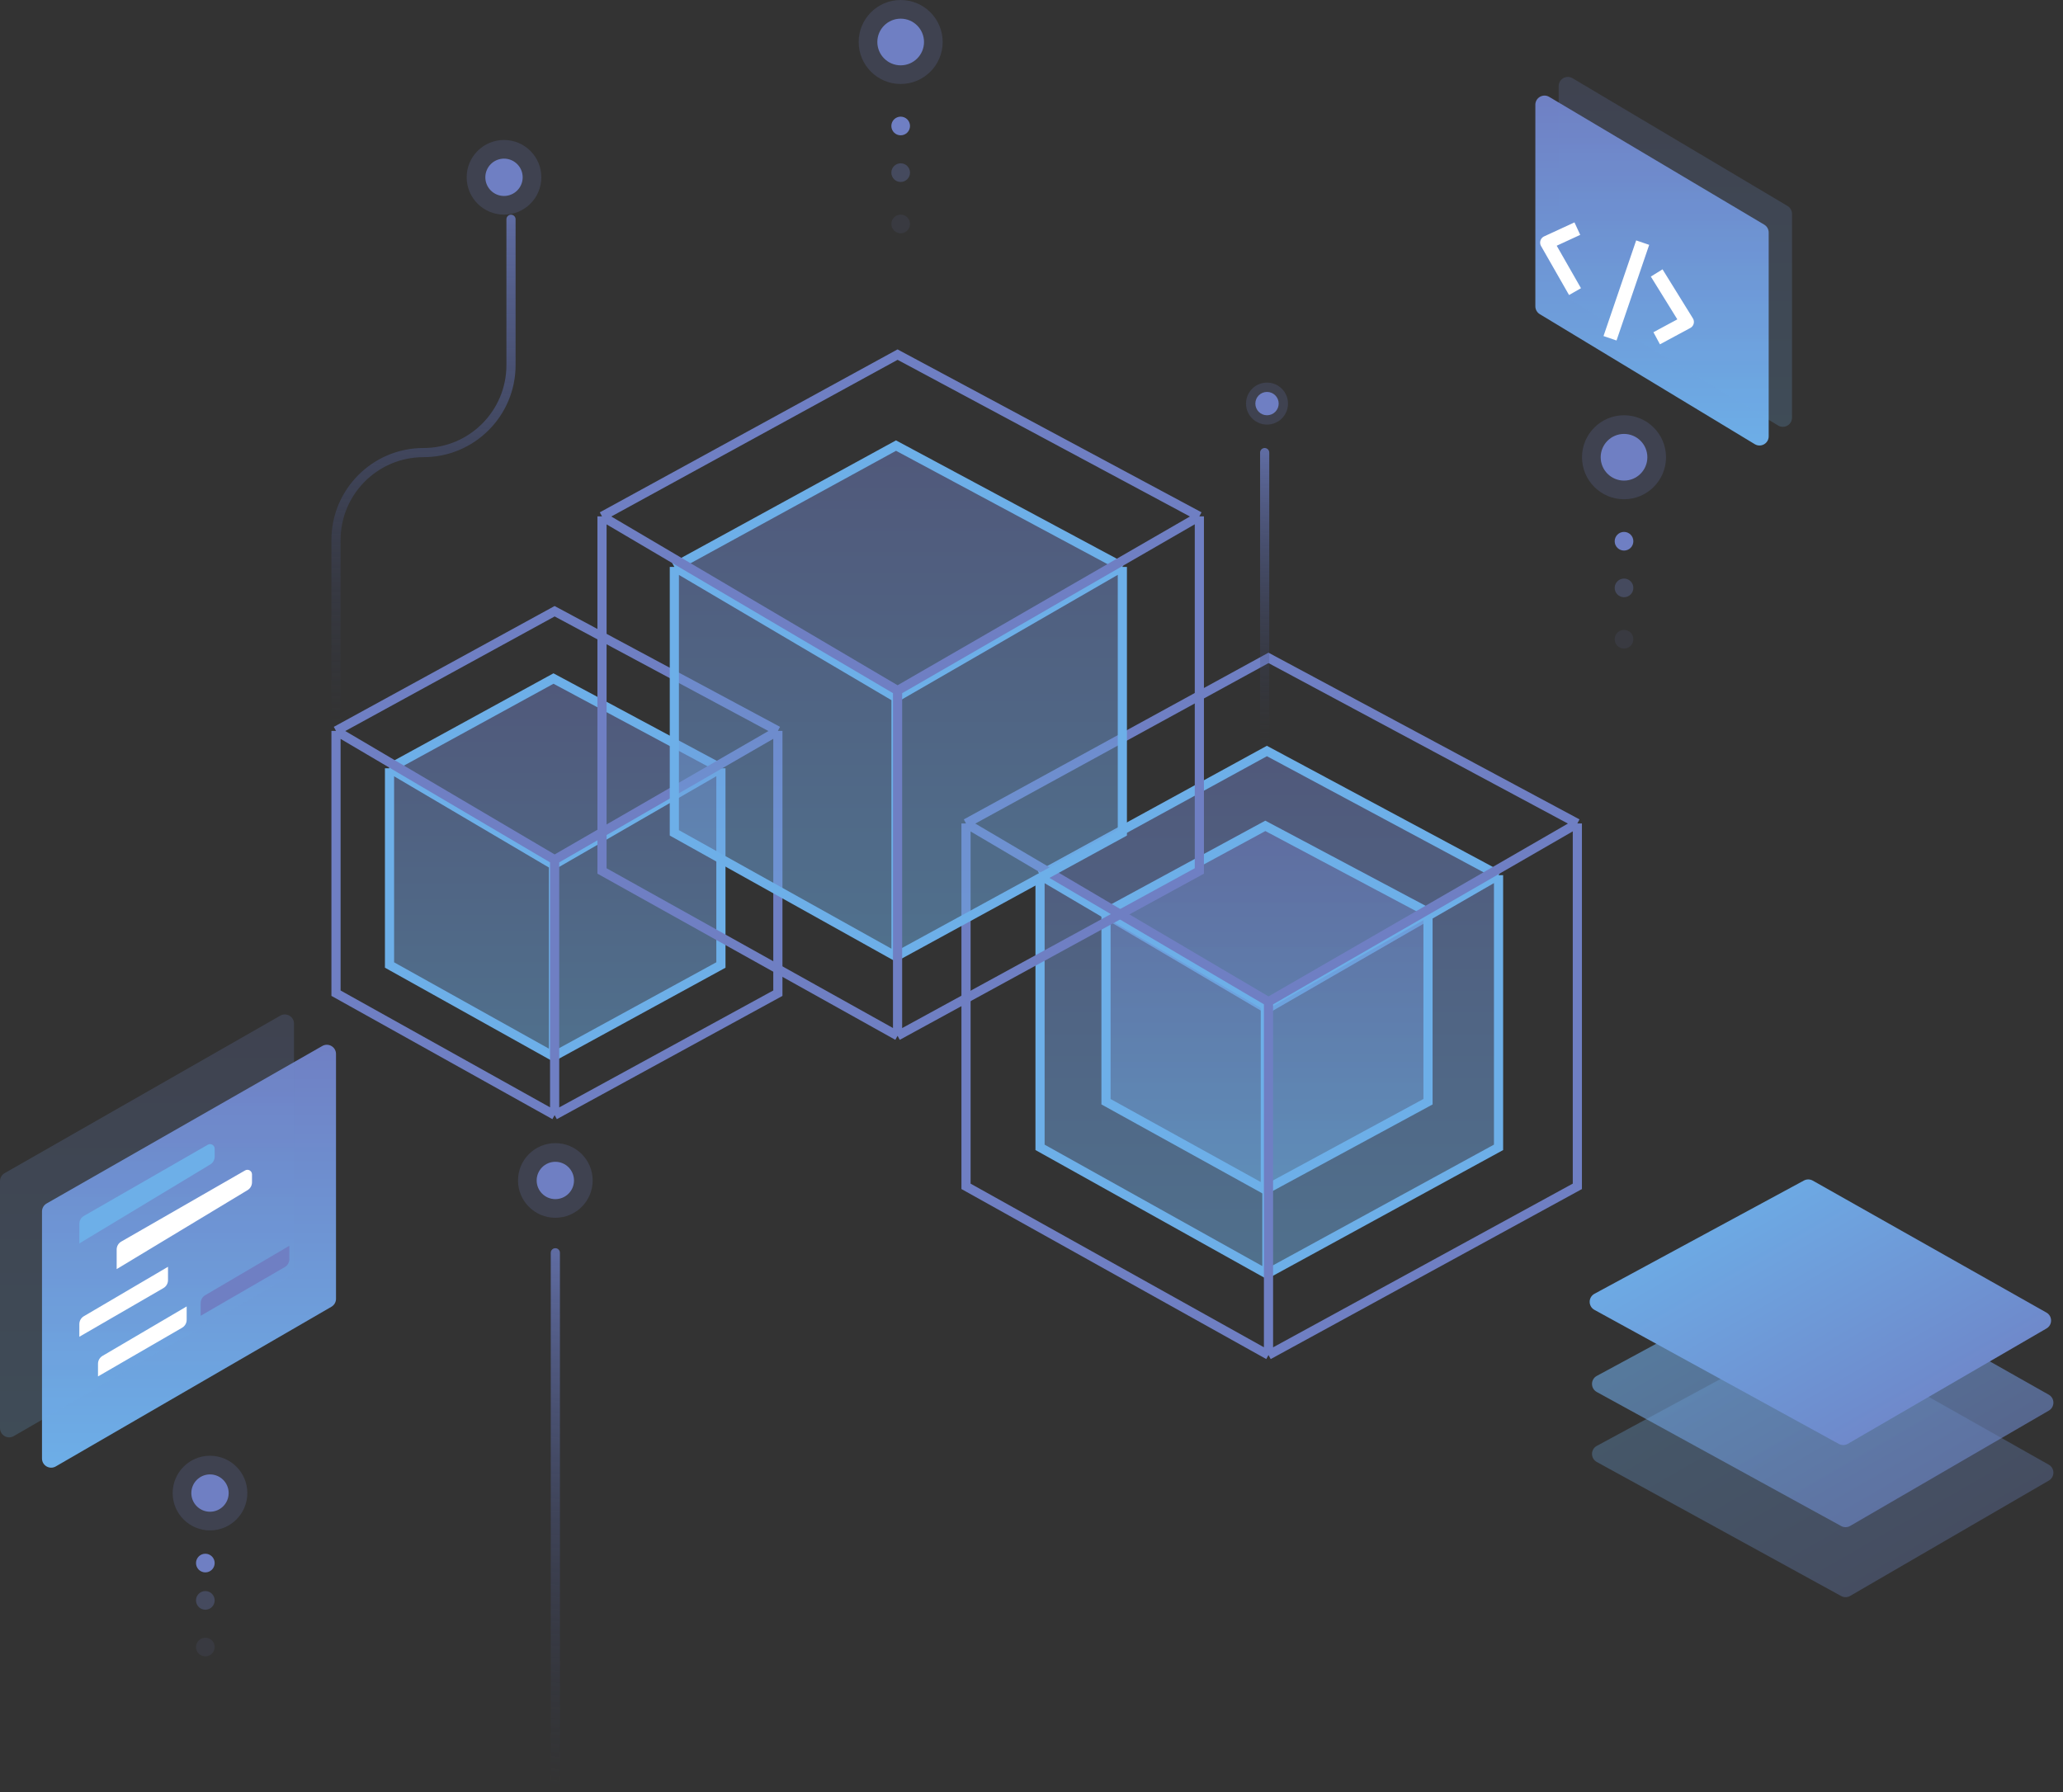 <svg width="450" height="391" viewBox="0 0 450 391" fill="none" xmlns="http://www.w3.org/2000/svg">
<rect x="0" y="0" width="450" height="391" fill="#333333" stroke="none"/>
<path d="M121.136 273.319V389.874" stroke="url(#paint0_linear_69_866)" stroke-width="2" stroke-linecap="round"/>
<circle cx="121.136" cy="257.541" r="8.144" fill="#6F7FC3" fill-opacity="0.2"/>
<circle cx="121.135" cy="257.541" r="4.072" fill="#6F7FC3"/>
<circle cx="276.373" cy="88.052" r="4.581" fill="#6F7FC3" fill-opacity="0.2"/>
<circle cx="276.373" cy="88.052" r="2.545" fill="#6F7FC3"/>
<path d="M226.862 250.316V190.933L276.348 163.846L326.876 190.933V250.316L276.348 277.923L226.862 250.316Z" fill="url(#paint1_linear_69_866)" fill-opacity="0.5"/>
<path d="M226.862 190.933V250.316L276.348 277.923M226.862 190.933L276.348 163.846L326.876 190.933M226.862 190.933L276.348 220.103M276.348 277.923L326.876 250.316V190.933M276.348 277.923V220.103M326.876 190.933L276.348 220.103" stroke="#6DAFE8" stroke-width="2"/>
<path d="M241.253 240.361V199.03L276.006 180.177L311.491 199.03V240.361L276.006 259.576L241.253 240.361Z" fill="url(#paint2_linear_69_866)" fill-opacity="0.5"/>
<path d="M241.253 199.03V240.361L276.006 259.576M241.253 199.03L276.006 180.177L311.491 199.03M241.253 199.03L276.006 219.333M276.006 259.576L311.491 240.361V199.03M276.006 259.576V219.333M311.491 199.03L276.006 219.333" stroke="#6DAFE8" stroke-width="2"/>
<path d="M210.715 179.646V258.824L276.696 295.634M210.715 179.646L276.696 143.531L344.066 179.646M210.715 179.646L276.696 218.54M276.696 295.634L344.066 258.824V179.646M276.696 295.634V218.54M344.066 179.646L276.696 218.54" stroke="#6F7FC3" stroke-width="2"/>
<path d="M84.964 210.534V167.613L120.731 148.035L157.252 167.613V210.534L120.731 230.488L84.964 210.534Z" fill="url(#paint3_linear_69_866)" fill-opacity="0.5"/>
<path d="M84.964 167.613V210.534L120.731 230.488M84.964 167.613L120.731 148.035L157.252 167.613M84.964 167.613L120.731 188.697M120.731 230.488L157.252 210.534V167.613M120.731 230.488V188.697M157.252 167.613L120.731 188.697" stroke="#6DAFE8" stroke-width="2"/>
<path d="M73.292 159.455V216.683L120.982 243.289M73.292 159.455L120.982 133.351L169.676 159.455M73.292 159.455L120.982 187.567M120.982 243.289L169.676 216.683V159.455M120.982 243.289V187.567M169.676 159.455L120.982 187.567" stroke="#6F7FC3" stroke-width="2"/>
<path d="M9.161 318.201V264.3C9.161 263.582 9.546 262.92 10.169 262.563L70.299 228.203C71.633 227.441 73.292 228.404 73.292 229.94V283.364C73.292 284.077 72.912 284.736 72.294 285.094L12.164 319.932C10.83 320.704 9.161 319.742 9.161 318.201Z" fill="url(#paint4_linear_69_866)"/>
<path d="M0 311.584V257.683C0 256.966 0.385 256.303 1.008 255.947L61.138 221.586C62.472 220.825 64.131 221.787 64.131 223.323V276.747C64.131 277.46 63.751 278.12 63.133 278.477L3.003 313.315C1.669 314.087 0 313.125 0 311.584Z" fill="url(#paint5_linear_69_866)" fill-opacity="0.2"/>
<path d="M17.305 271.283V267.01C17.305 266.294 17.687 265.633 18.308 265.276L45.327 249.749C45.993 249.366 46.825 249.847 46.825 250.616V252.34C46.825 253.041 46.458 253.69 45.858 254.052L17.305 271.283Z" fill="#6DAFE8"/>
<path d="M25.448 276.882V272.609C25.448 271.893 25.831 271.232 26.452 270.875L53.47 255.348C54.137 254.965 54.969 255.446 54.969 256.215V257.939C54.969 258.639 54.602 259.289 54.002 259.651L25.448 276.882Z" fill="white"/>
<path d="M17.305 291.642V288.883C17.305 288.174 17.68 287.518 18.291 287.159L36.646 276.373V279.291C36.646 280.005 36.265 280.665 35.648 281.022L17.305 291.642Z" fill="white"/>
<path d="M21.377 300.294V297.536C21.377 296.827 21.752 296.171 22.364 295.812L40.718 285.025V287.944C40.718 288.658 40.338 289.317 39.72 289.675L21.377 300.294Z" fill="white"/>
<path d="M43.772 287.061V284.302C43.772 283.593 44.147 282.937 44.758 282.578L63.112 271.792V274.711C63.112 275.424 62.732 276.084 62.114 276.441L43.772 287.061Z" fill="#6F7FC3"/>
<path d="M384.823 49.007L337.926 21.137C336.593 20.345 334.904 21.305 334.904 22.856V66.826C334.904 67.525 335.27 68.174 335.869 68.537L382.766 96.905C384.099 97.711 385.802 96.751 385.802 95.194V50.727C385.802 50.021 385.43 49.368 384.823 49.007Z" fill="url(#paint6_linear_69_866)"/>
<path d="M389.913 44.935L343.016 17.065C341.683 16.273 339.994 17.233 339.994 18.784V62.754C339.994 63.454 340.36 64.103 340.959 64.465L387.856 92.833C389.189 93.639 390.891 92.68 390.891 91.122V46.655C390.891 45.949 390.52 45.296 389.913 44.935Z" fill="url(#paint7_linear_69_866)" fill-opacity="0.2"/>
<path d="M344.066 49.879L337.449 52.933L343.557 63.622M361.371 59.55L367.988 70.238L361.371 73.801M358.317 52.933L351.192 73.801" stroke="white" stroke-width="3" stroke-linejoin="round"/>
<path d="M403.574 348.182L446.912 323.018C448.249 322.242 448.238 320.307 446.892 319.547L395.926 290.76C395.327 290.422 394.596 290.415 393.991 290.743L348.313 315.446C346.92 316.199 346.914 318.197 348.303 318.958L401.608 348.206C402.222 348.543 402.968 348.534 403.574 348.182Z" fill="url(#paint8_linear_69_866)" fill-opacity="0.3"/>
<path d="M403.574 332.913L446.912 307.749C448.249 306.972 448.238 305.038 446.892 304.278L395.926 275.491C395.327 275.153 394.596 275.146 393.991 275.473L348.313 300.177C346.92 300.93 346.914 302.927 348.303 303.689L401.608 332.936C402.222 333.273 402.968 333.264 403.574 332.913Z" fill="url(#paint9_linear_69_866)" fill-opacity="0.6"/>
<path d="M403.066 314.996L446.404 289.832C447.74 289.056 447.729 287.122 446.383 286.361L395.417 257.575C394.818 257.237 394.087 257.23 393.482 257.557L347.805 282.261C346.411 283.014 346.405 285.011 347.794 285.773L401.099 315.02C401.714 315.357 402.46 315.348 403.066 314.996Z" fill="url(#paint10_linear_69_866)"/>
<path d="M147.094 181.703V123.68L195.446 97.214L244.817 123.68V181.703L195.446 208.679L147.094 181.703Z" fill="url(#paint11_linear_69_866)" fill-opacity="0.5"/>
<path d="M147.094 123.68V181.703L195.446 208.679M147.094 123.68L195.446 97.214L244.817 123.68M147.094 123.68L195.446 152.183M195.446 208.679L244.817 181.703V123.68M195.446 208.679V152.183M244.817 123.68L195.446 152.183" stroke="#6DAFE8" stroke-width="2"/>
<path d="M131.315 112.653V190.017L195.785 225.984M131.315 112.653L195.785 77.364L261.613 112.653M131.315 112.653L195.785 150.656M195.785 225.984L261.613 190.017V112.653M195.785 225.984V150.656M261.613 112.653L195.785 150.656" stroke="#6F7FC3" stroke-width="2"/>
<circle cx="196.463" cy="9.162" r="9.162" fill="#6F7FC3" fill-opacity="0.2"/>
<circle cx="45.808" cy="325.743" r="8.144" fill="#6F7FC3" fill-opacity="0.2"/>
<circle cx="109.938" cy="38.682" r="8.144" fill="#6F7FC3" fill-opacity="0.2"/>
<circle cx="196.464" cy="9.162" r="5.09" fill="#6F7FC3"/>
<circle cx="45.807" cy="325.743" r="4.072" fill="#6F7FC3"/>
<circle cx="109.938" cy="38.682" r="4.072" fill="#6F7FC3"/>
<circle cx="196.464" cy="27.485" r="2.036" fill="#6F7FC3"/>
<circle cx="44.79" cy="341.012" r="2.036" fill="#6F7FC3"/>
<circle cx="196.464" cy="37.664" r="2.036" fill="#6F7FC3" fill-opacity="0.3"/>
<circle cx="44.79" cy="349.156" r="2.036" fill="#6F7FC3" fill-opacity="0.3"/>
<circle cx="196.464" cy="48.861" r="2.036" fill="#6F7FC3" fill-opacity="0.1"/>
<circle cx="44.79" cy="359.335" r="2.036" fill="#6F7FC3" fill-opacity="0.1"/>
<circle cx="354.246" cy="99.759" r="9.162" fill="#6F7FC3" fill-opacity="0.2"/>
<circle cx="354.246" cy="99.759" r="5.09" fill="#6F7FC3"/>
<circle cx="354.246" cy="118.082" r="2.036" fill="#6F7FC3"/>
<circle cx="354.246" cy="128.261" r="2.036" fill="#6F7FC3" fill-opacity="0.3"/>
<circle cx="354.246" cy="139.459" r="2.036" fill="#6F7FC3" fill-opacity="0.1"/>
<path d="M111.465 47.843V79.654C111.465 90.195 102.92 98.741 92.379 98.741V98.741C81.837 98.741 73.292 107.286 73.292 117.827V158.291" stroke="url(#paint12_linear_69_866)" stroke-width="2" stroke-linecap="round"/>
<path d="M275.863 98.741V161.854" stroke="url(#paint13_linear_69_866)" stroke-width="2" stroke-linecap="round"/>
<defs>
<linearGradient id="paint0_linear_69_866" x1="121.642" y1="253.445" x2="110.891" y2="389.022" gradientUnits="userSpaceOnUse">
<stop stop-color="#6F7FC3"/>
<stop offset="1" stop-color="#353D5D" stop-opacity="0"/>
</linearGradient>
<linearGradient id="paint1_linear_69_866" x1="276.869" y1="163.846" x2="276.869" y2="277.923" gradientUnits="userSpaceOnUse">
<stop stop-color="#6F7FC3"/>
<stop offset="1" stop-color="#6DAFE8"/>
</linearGradient>
<linearGradient id="paint2_linear_69_866" x1="276.372" y1="180.177" x2="276.372" y2="259.576" gradientUnits="userSpaceOnUse">
<stop stop-color="#6F7FC3"/>
<stop offset="1" stop-color="#6DAFE8"/>
</linearGradient>
<linearGradient id="paint3_linear_69_866" x1="121.108" y1="148.035" x2="121.108" y2="230.488" gradientUnits="userSpaceOnUse">
<stop stop-color="#6F7FC3"/>
<stop offset="1" stop-color="#6DAFE8"/>
</linearGradient>
<linearGradient id="paint4_linear_69_866" x1="41.227" y1="226.493" x2="41.227" y2="321.671" gradientUnits="userSpaceOnUse">
<stop stop-color="#6F7FC3"/>
<stop offset="1" stop-color="#6DAFE8"/>
</linearGradient>
<linearGradient id="paint5_linear_69_866" x1="32.065" y1="219.877" x2="32.065" y2="315.055" gradientUnits="userSpaceOnUse">
<stop stop-color="#6F7FC3"/>
<stop offset="1" stop-color="#6DAFE8"/>
</linearGradient>
<linearGradient id="paint6_linear_69_866" x1="360.353" y1="19.341" x2="360.353" y2="98.741" gradientUnits="userSpaceOnUse">
<stop stop-color="#6F7FC3"/>
<stop offset="1" stop-color="#6DAFE8"/>
</linearGradient>
<linearGradient id="paint7_linear_69_866" x1="365.443" y1="15.269" x2="365.443" y2="94.669" gradientUnits="userSpaceOnUse">
<stop stop-color="#6F7FC3"/>
<stop offset="1" stop-color="#6DAFE8"/>
</linearGradient>
<linearGradient id="paint8_linear_69_866" x1="433.153" y1="350.935" x2="391.926" y2="279.528" gradientUnits="userSpaceOnUse">
<stop stop-color="#6F7FC3"/>
<stop offset="1" stop-color="#6DAFE8"/>
</linearGradient>
<linearGradient id="paint9_linear_69_866" x1="433.153" y1="335.666" x2="391.926" y2="264.259" gradientUnits="userSpaceOnUse">
<stop stop-color="#6F7FC3"/>
<stop offset="1" stop-color="#6DAFE8"/>
</linearGradient>
<linearGradient id="paint10_linear_69_866" x1="432.644" y1="317.75" x2="391.417" y2="246.343" gradientUnits="userSpaceOnUse">
<stop stop-color="#6F7FC3"/>
<stop offset="1" stop-color="#6DAFE8"/>
</linearGradient>
<linearGradient id="paint11_linear_69_866" x1="195.955" y1="97.214" x2="195.955" y2="208.679" gradientUnits="userSpaceOnUse">
<stop stop-color="#6F7FC3"/>
<stop offset="1" stop-color="#6DAFE8"/>
</linearGradient>
<linearGradient id="paint12_linear_69_866" x1="92.633" y1="29.012" x2="92.379" y2="158.291" gradientUnits="userSpaceOnUse">
<stop stop-color="#6F7FC3"/>
<stop offset="1" stop-color="#353D5D" stop-opacity="0"/>
</linearGradient>
<linearGradient id="paint13_linear_69_866" x1="276.37" y1="87.98" x2="273.204" y2="161.718" gradientUnits="userSpaceOnUse">
<stop stop-color="#6F7FC3"/>
<stop offset="1" stop-color="#353D5D" stop-opacity="0"/>
</linearGradient>
</defs>
</svg>
